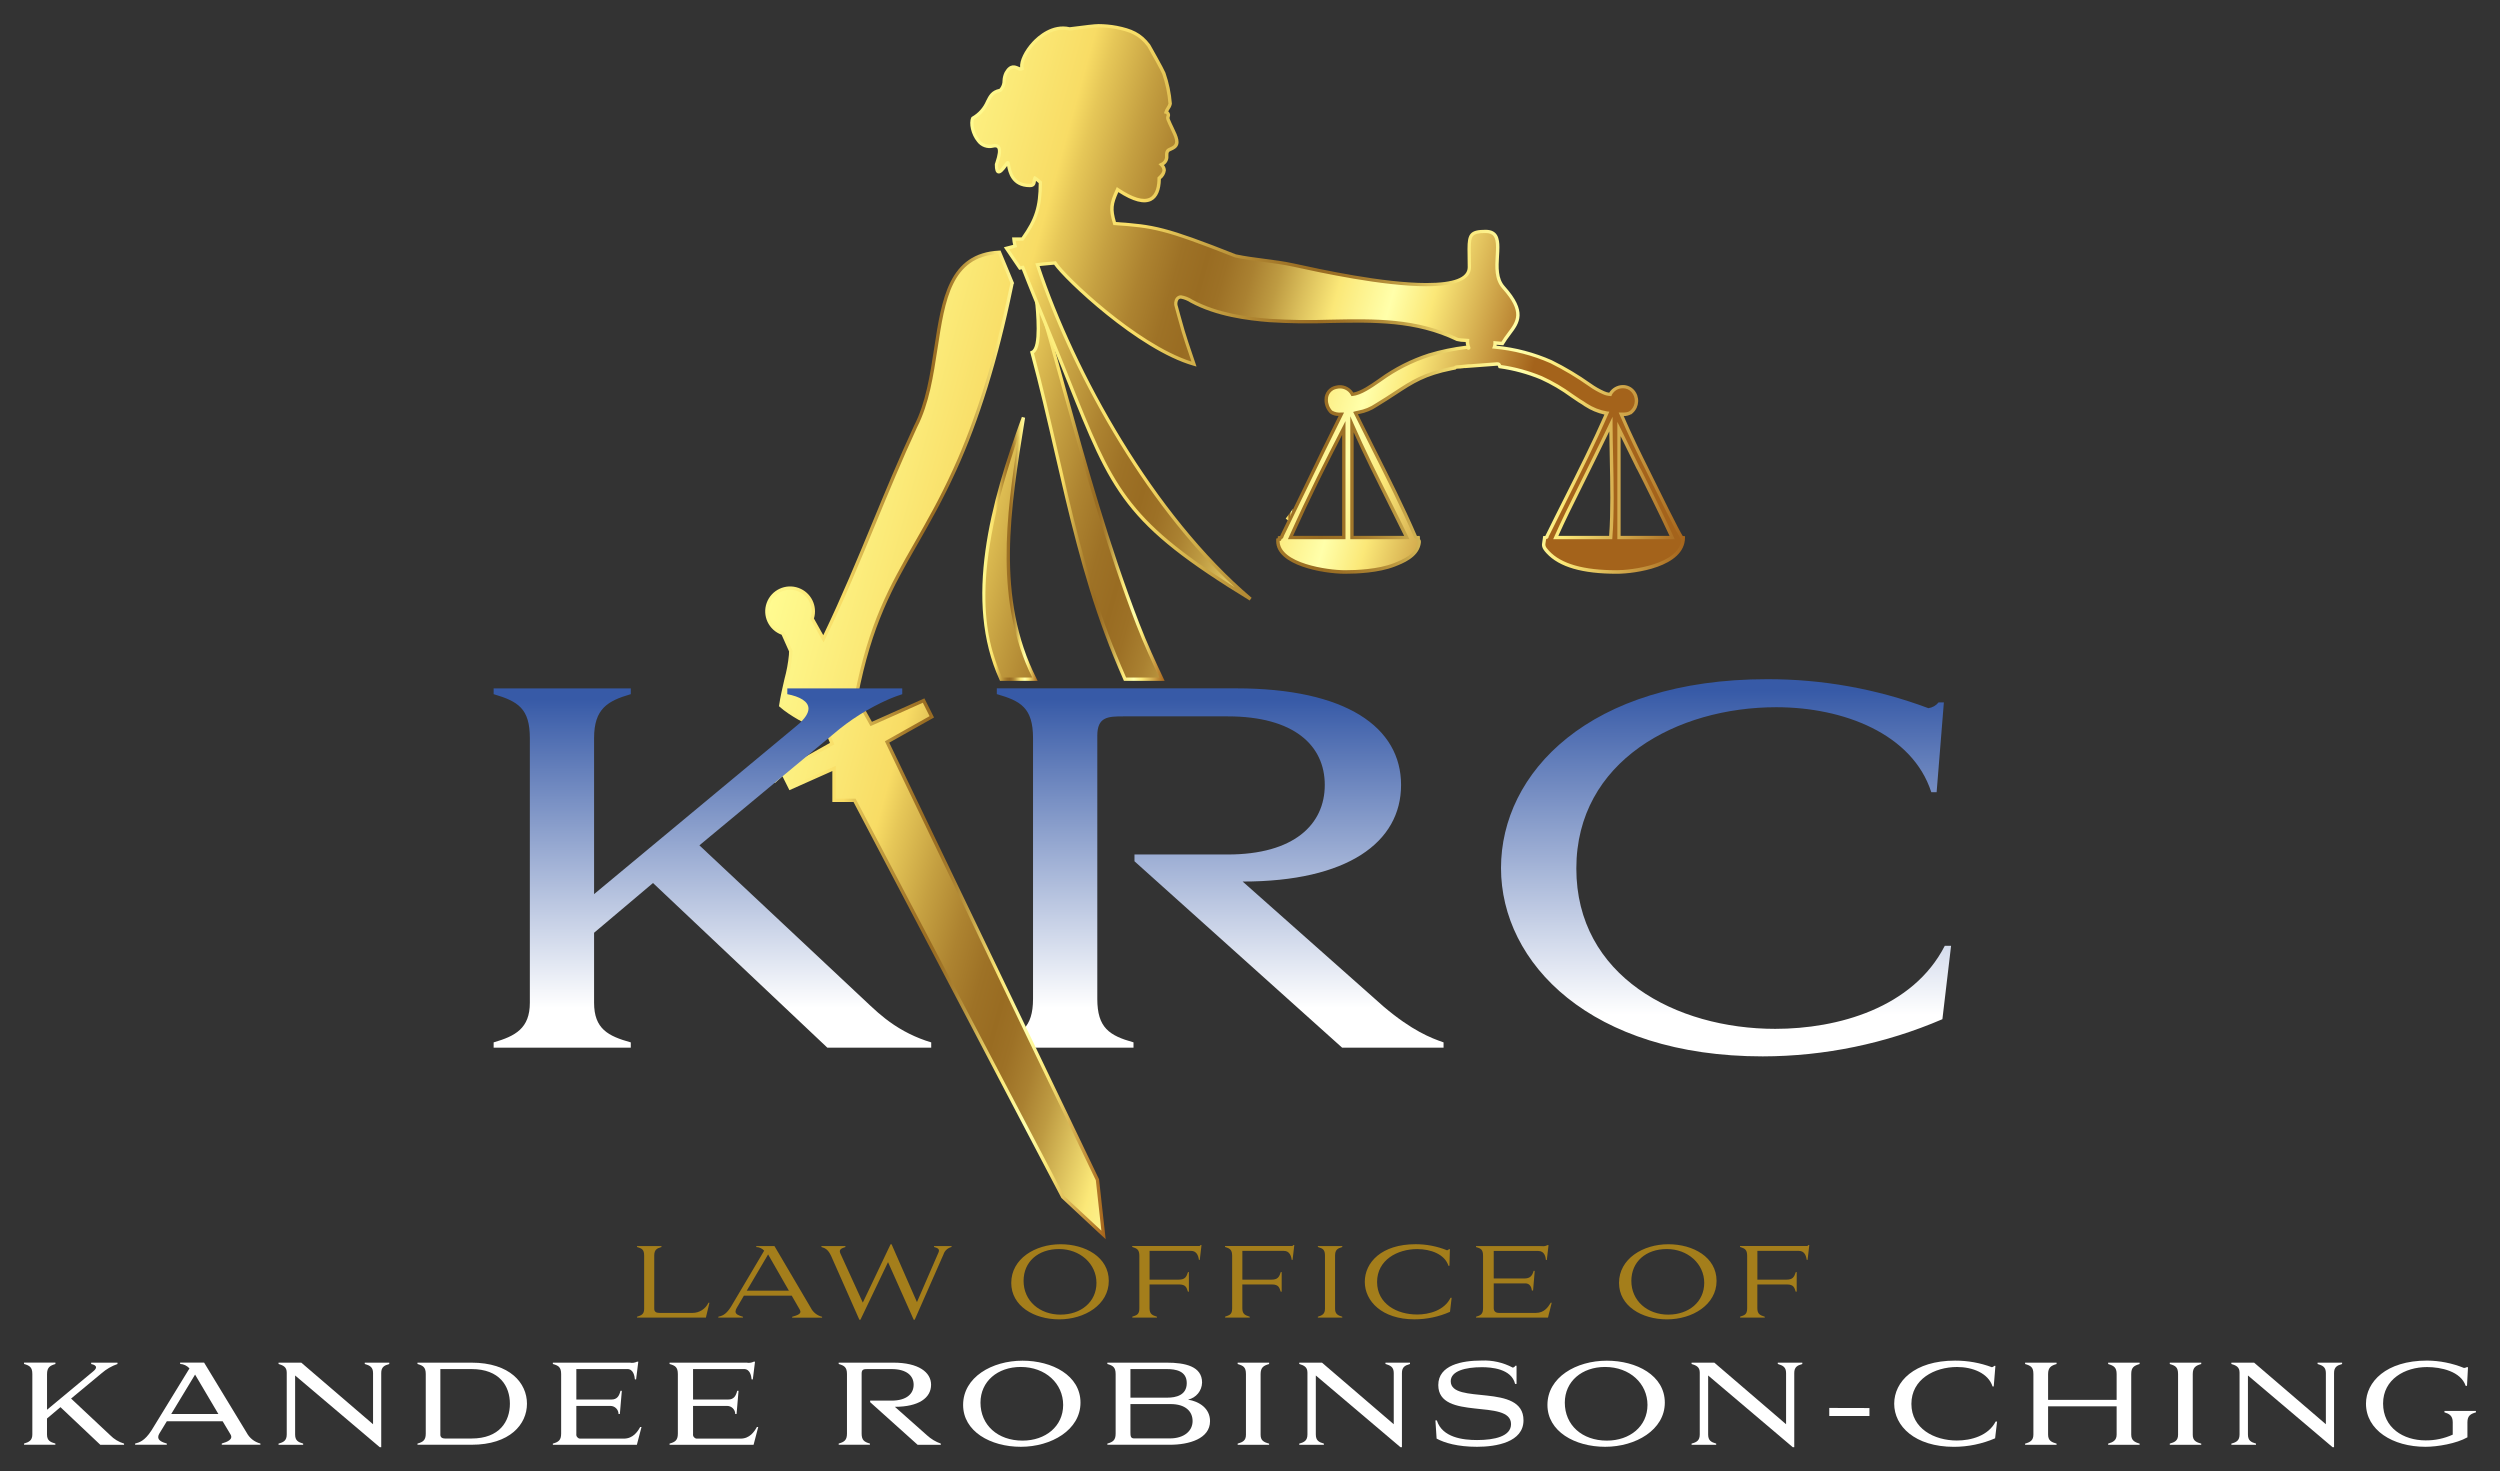 <svg xmlns="http://www.w3.org/2000/svg" xmlns:xlink="http://www.w3.org/1999/xlink" id="Layer_1" data-name="Layer 1" viewBox="0 0 748.43 440.46"><rect x="0" y="0" width="748.43" height="440.46" fill="#333333" stroke="none"/><defs><style>      .cls-1 {        fill: url(#linear-gradient-8);      }      .cls-2 {        fill: url(#linear-gradient-7);      }      .cls-3 {        fill: url(#linear-gradient-5);      }      .cls-4 {        fill: url(#linear-gradient-6);      }      .cls-5 {        fill: url(#linear-gradient-9);      }      .cls-6 {        fill: url(#linear-gradient-4);      }      .cls-7 {        fill: url(#linear-gradient-3);      }      .cls-8 {        fill: url(#linear-gradient-2);      }      .cls-9 {        fill: url(#linear-gradient);      }      .cls-10 {        fill: #a47e1b;      }      .cls-11 {        fill: #fff;      }      .cls-12 {        fill: url(#linear-gradient-10);      }      .cls-13 {        fill: url(#linear-gradient-11);      }      .cls-14 {        fill: url(#linear-gradient-12);      }      .cls-15 {        fill: url(#linear-gradient-13);      }    </style><linearGradient id="linear-gradient" x1="365.29" y1="126.35" x2="365.29" y2="233.92" gradientTransform="translate(0 440) scale(1 -1)" gradientUnits="userSpaceOnUse"><stop offset=".11" stop-color="#fff"></stop><stop offset=".97" stop-color="#375aa7"></stop></linearGradient><linearGradient id="linear-gradient-2" x1="239.88" y1="293.26" x2="434.09" y2="239.73" gradientTransform="translate(0 440) scale(1 -1)" gradientUnits="userSpaceOnUse"><stop offset="0" stop-color="#fffb90"></stop><stop offset=".14" stop-color="#fbea78"></stop><stop offset=".24" stop-color="#f8dc65"></stop><stop offset=".27" stop-color="#e6c758"></stop><stop offset=".34" stop-color="#c5a041"></stop><stop offset=".4" stop-color="#ad8330"></stop><stop offset=".45" stop-color="#9e7226"></stop><stop offset=".49" stop-color="#996c22"></stop><stop offset=".52" stop-color="#9d7126"></stop><stop offset=".56" stop-color="#aa8131"></stop><stop offset=".6" stop-color="#be9b42"></stop><stop offset=".64" stop-color="#dabe5b"></stop><stop offset=".69" stop-color="#fbe878"></stop><stop offset=".77" stop-color="#ffa"></stop><stop offset=".83" stop-color="#fbe878"></stop><stop offset="1" stop-color="#a4631b"></stop></linearGradient><linearGradient id="linear-gradient-3" x1="294.07" y1="275.68" x2="310.66" y2="275.68" gradientTransform="translate(0 440) scale(1 -1)" gradientUnits="userSpaceOnUse"><stop offset="0" stop-color="#fffb90"></stop><stop offset=".14" stop-color="#fbea78"></stop><stop offset=".24" stop-color="#f8dc65"></stop><stop offset=".27" stop-color="#e6c758"></stop><stop offset=".34" stop-color="#c5a041"></stop><stop offset=".4" stop-color="#ad8330"></stop><stop offset=".45" stop-color="#9e7226"></stop><stop offset=".49" stop-color="#996c22"></stop><stop offset=".52" stop-color="#9d7126"></stop><stop offset=".56" stop-color="#aa8131"></stop><stop offset=".6" stop-color="#be9b42"></stop><stop offset=".64" stop-color="#dabe5b"></stop><stop offset=".69" stop-color="#fbe878"></stop><stop offset=".77" stop-color="#ffa"></stop><stop offset=".83" stop-color="#fbe878"></stop><stop offset="1" stop-color="#a4631b"></stop></linearGradient><linearGradient id="linear-gradient-4" x1="246.27" y1="316.44" x2="440.48" y2="262.91" gradientTransform="translate(0 440) scale(1 -1)" gradientUnits="userSpaceOnUse"><stop offset="0" stop-color="#fffb90"></stop><stop offset=".14" stop-color="#fbea78"></stop><stop offset=".24" stop-color="#f8dc65"></stop><stop offset=".27" stop-color="#e6c758"></stop><stop offset=".34" stop-color="#c5a041"></stop><stop offset=".4" stop-color="#ad8330"></stop><stop offset=".45" stop-color="#9e7226"></stop><stop offset=".49" stop-color="#996c22"></stop><stop offset=".52" stop-color="#9d7126"></stop><stop offset=".56" stop-color="#aa8131"></stop><stop offset=".6" stop-color="#be9b42"></stop><stop offset=".64" stop-color="#dabe5b"></stop><stop offset=".69" stop-color="#fbe878"></stop><stop offset=".77" stop-color="#ffa"></stop><stop offset=".83" stop-color="#fbe878"></stop><stop offset="1" stop-color="#a4631b"></stop></linearGradient><linearGradient id="linear-gradient-5" x1="308.36" y1="296.96" x2="348.66" y2="296.96" gradientTransform="translate(0 440) scale(1 -1)" gradientUnits="userSpaceOnUse"><stop offset="0" stop-color="#fffb90"></stop><stop offset=".14" stop-color="#fbea78"></stop><stop offset=".24" stop-color="#f8dc65"></stop><stop offset=".27" stop-color="#e6c758"></stop><stop offset=".34" stop-color="#c5a041"></stop><stop offset=".4" stop-color="#ad8330"></stop><stop offset=".45" stop-color="#9e7226"></stop><stop offset=".49" stop-color="#996c22"></stop><stop offset=".52" stop-color="#9d7126"></stop><stop offset=".56" stop-color="#aa8131"></stop><stop offset=".6" stop-color="#be9b42"></stop><stop offset=".64" stop-color="#dabe5b"></stop><stop offset=".69" stop-color="#fbe878"></stop><stop offset=".77" stop-color="#ffa"></stop><stop offset=".83" stop-color="#fbe878"></stop><stop offset="1" stop-color="#a4631b"></stop></linearGradient><linearGradient id="linear-gradient-6" x1="261.54" y1="371.83" x2="455.75" y2="318.3" gradientTransform="translate(0 440) scale(1 -1)" gradientUnits="userSpaceOnUse"><stop offset="0" stop-color="#fffb90"></stop><stop offset=".14" stop-color="#fbea78"></stop><stop offset=".24" stop-color="#f8dc65"></stop><stop offset=".27" stop-color="#e6c758"></stop><stop offset=".34" stop-color="#c5a041"></stop><stop offset=".4" stop-color="#ad8330"></stop><stop offset=".45" stop-color="#9e7226"></stop><stop offset=".49" stop-color="#996c22"></stop><stop offset=".52" stop-color="#9d7126"></stop><stop offset=".56" stop-color="#aa8131"></stop><stop offset=".6" stop-color="#be9b42"></stop><stop offset=".64" stop-color="#dabe5b"></stop><stop offset=".69" stop-color="#fbe878"></stop><stop offset=".77" stop-color="#ffa"></stop><stop offset=".83" stop-color="#fbe878"></stop><stop offset="1" stop-color="#a4631b"></stop></linearGradient><linearGradient id="linear-gradient-7" x1="290.45" y1="346.5" x2="504.45" y2="346.5" gradientTransform="translate(0 440) scale(1 -1)" gradientUnits="userSpaceOnUse"><stop offset="0" stop-color="#fffb90"></stop><stop offset=".14" stop-color="#fbea78"></stop><stop offset=".24" stop-color="#f8dc65"></stop><stop offset=".27" stop-color="#e6c758"></stop><stop offset=".34" stop-color="#c5a041"></stop><stop offset=".4" stop-color="#ad8330"></stop><stop offset=".45" stop-color="#9e7226"></stop><stop offset=".49" stop-color="#996c22"></stop><stop offset=".52" stop-color="#9d7126"></stop><stop offset=".56" stop-color="#aa8131"></stop><stop offset=".6" stop-color="#be9b42"></stop><stop offset=".64" stop-color="#dabe5b"></stop><stop offset=".69" stop-color="#fbe878"></stop><stop offset=".77" stop-color="#ffa"></stop><stop offset=".83" stop-color="#fbe878"></stop><stop offset="1" stop-color="#a4631b"></stop></linearGradient><linearGradient id="linear-gradient-8" x1="225.73" y1="241.93" x2="419.94" y2="188.4" gradientTransform="translate(0 440) scale(1 -1)" gradientUnits="userSpaceOnUse"><stop offset="0" stop-color="#fffb90"></stop><stop offset=".14" stop-color="#fbea78"></stop><stop offset=".24" stop-color="#f8dc65"></stop><stop offset=".27" stop-color="#e6c758"></stop><stop offset=".34" stop-color="#c5a041"></stop><stop offset=".4" stop-color="#ad8330"></stop><stop offset=".45" stop-color="#9e7226"></stop><stop offset=".49" stop-color="#996c22"></stop><stop offset=".52" stop-color="#9d7126"></stop><stop offset=".56" stop-color="#aa8131"></stop><stop offset=".6" stop-color="#be9b42"></stop><stop offset=".64" stop-color="#dabe5b"></stop><stop offset=".69" stop-color="#fbe878"></stop><stop offset=".77" stop-color="#ffa"></stop><stop offset=".83" stop-color="#fbe878"></stop><stop offset="1" stop-color="#a4631b"></stop></linearGradient><linearGradient id="linear-gradient-9" x1="227.68" y1="217" x2="331.01" y2="217" gradientTransform="translate(0 440) scale(1 -1)" gradientUnits="userSpaceOnUse"><stop offset="0" stop-color="#fffb90"></stop><stop offset=".14" stop-color="#fbea78"></stop><stop offset=".24" stop-color="#f8dc65"></stop><stop offset=".27" stop-color="#e6c758"></stop><stop offset=".34" stop-color="#c5a041"></stop><stop offset=".4" stop-color="#ad8330"></stop><stop offset=".45" stop-color="#9e7226"></stop><stop offset=".49" stop-color="#996c22"></stop><stop offset=".52" stop-color="#9d7126"></stop><stop offset=".56" stop-color="#aa8131"></stop><stop offset=".6" stop-color="#be9b42"></stop><stop offset=".64" stop-color="#dabe5b"></stop><stop offset=".69" stop-color="#fbe878"></stop><stop offset=".77" stop-color="#ffa"></stop><stop offset=".83" stop-color="#fbe878"></stop><stop offset="1" stop-color="#a4631b"></stop></linearGradient><linearGradient id="linear-gradient-10" x1="247.89" y1="322.34" x2="358.9" y2="291.74" gradientTransform="translate(0 440) scale(1 -1)" gradientUnits="userSpaceOnUse"><stop offset="0" stop-color="#fffb90"></stop><stop offset=".14" stop-color="#fbea78"></stop><stop offset=".24" stop-color="#f8dc65"></stop><stop offset=".27" stop-color="#e6c758"></stop><stop offset=".34" stop-color="#c5a041"></stop><stop offset=".4" stop-color="#ad8330"></stop><stop offset=".45" stop-color="#9e7226"></stop><stop offset=".49" stop-color="#996c22"></stop><stop offset=".52" stop-color="#9d7126"></stop><stop offset=".56" stop-color="#aa8131"></stop><stop offset=".6" stop-color="#be9b42"></stop><stop offset=".64" stop-color="#dabe5b"></stop><stop offset=".69" stop-color="#fbe878"></stop><stop offset=".77" stop-color="#ffa"></stop><stop offset=".83" stop-color="#fbe878"></stop><stop offset="1" stop-color="#a4631b"></stop></linearGradient><linearGradient id="linear-gradient-11" x1="384.87" y1="286" x2="387.21" y2="286" gradientTransform="translate(0 440) scale(1 -1)" gradientUnits="userSpaceOnUse"><stop offset="0" stop-color="#fffb90"></stop><stop offset=".14" stop-color="#fbea78"></stop><stop offset=".24" stop-color="#f8dc65"></stop><stop offset=".27" stop-color="#e6c758"></stop><stop offset=".34" stop-color="#c5a041"></stop><stop offset=".4" stop-color="#ad8330"></stop><stop offset=".45" stop-color="#9e7226"></stop><stop offset=".49" stop-color="#996c22"></stop><stop offset=".52" stop-color="#9d7126"></stop><stop offset=".56" stop-color="#aa8131"></stop><stop offset=".6" stop-color="#be9b42"></stop><stop offset=".64" stop-color="#dabe5b"></stop><stop offset=".69" stop-color="#fbe878"></stop><stop offset=".77" stop-color="#ffa"></stop><stop offset=".83" stop-color="#fbe878"></stop><stop offset="1" stop-color="#a4631b"></stop></linearGradient><linearGradient id="linear-gradient-12" x1="213.27" y1="126.35" x2="213.27" y2="233.92" xlink:href="#linear-gradient"></linearGradient><linearGradient id="linear-gradient-13" x1="516.73" y1="123.75" x2="516.73" y2="236.67" xlink:href="#linear-gradient"></linearGradient></defs><g id="type"><path id="type_CompoundPathItem_" data-name="type CompoundPathItem " class="cls-10" d="M211.33,394.45h-20.62v-.26c1.3-.4,2.13-.75,2.13-2.33v-15.95c0-1.87-.69-2.16-2.13-2.59v-.29h7.31v.29c-1.35.4-2.16.78-2.16,2.59v15.84c0,1.04.63,1.3,1.67,1.3h9.79c2.05,0,3.91-1.2,4.78-3.05h.29l-1.07,4.46Z"></path><path id="type_CompoundPathItem_2" data-name="type CompoundPathItem 2" class="cls-10" d="M237.04,387.89h-14.34l-2.16,3.69c-.2.31-.32.67-.35,1.04,0,.89,1.01,1.21,2.22,1.58v.26h-7.37v-.26c.92-.26,2.13-.38,3.74-2.91l9.99-16.87c-.6-.67-1.46-1.07-2.36-1.09v-.29h5.44l10.86,18.46c.68,1.36,1.92,2.35,3.4,2.71v.26h-8.96v-.26c1.67-.49,2.91-.89,2.33-2.05l-2.45-4.26ZM223.56,386.39h12.61l-6.22-10.85-6.39,10.85Z"></path><path id="type_CompoundPathItem_3" data-name="type CompoundPathItem 3" class="cls-10" d="M273.86,395.09h-.32l-7.69-17.25-8.26,17.25h-.32l-8.41-19c-.98-2.22-2.07-2.5-2.94-2.76v-.29h7.17v.29c-.98.35-2.1.61-1.5,1.93l6.71,14.71,8.32-17.48h.29l7.6,17.33,6.45-14.86c.49-1.09-.38-1.38-1.33-1.64v-.29h5.24v.29c-1.14.26-2.07,1.1-2.42,2.22l-8.61,19.55Z"></path><path id="type_CompoundPathItem_4" data-name="type CompoundPathItem 4" class="cls-10" d="M317.51,372.49c7.37,0,14.43,3.83,14.43,10.97s-7.23,11.52-14.83,11.52-14.37-4.03-14.37-10.91c0-7.23,7.17-11.58,14.77-11.58ZM317.51,393.56c6.1,0,10.74-3.8,10.74-9.5s-4.89-10.13-11.2-10.13-10.62,3.83-10.62,9.53c0,5.99,4.81,10.11,11.09,10.11h0Z"></path><path id="type_CompoundPathItem_5" data-name="type CompoundPathItem 5" class="cls-10" d="M344.14,384.55v7.08c0,1.76.78,2.1,2.22,2.56v.26h-7.37v-.29c1.18-.4,2.1-.55,2.1-2.42v-15.78c0-1.84-.69-2.22-2.13-2.65v-.29h20.16c.17-.09.2-.23.32-.29h.26l-.52,4.43h-.26c-.17-1.32-.75-2.68-2.33-2.68h-12.44v8.61h8.72c1.84,0,2.3-.75,2.79-2.27h.26v5.87h-.29c-.4-1.21-.6-2.16-2.65-2.16h-8.84Z"></path><path id="type_CompoundPathItem_6" data-name="type CompoundPathItem 6" class="cls-10" d="M371.92,384.55v7.08c0,1.76.78,2.1,2.22,2.56v.26h-7.37v-.29c1.18-.4,2.1-.55,2.1-2.42v-15.78c0-1.84-.69-2.22-2.13-2.65v-.29h20.16c.17-.09.2-.23.32-.29h.26l-.52,4.43h-.26c-.17-1.32-.75-2.68-2.33-2.68h-12.44v8.61h8.72c1.84,0,2.3-.75,2.79-2.27h.26v5.87h-.29c-.4-1.21-.6-2.16-2.65-2.16h-8.84Z"></path><path id="type_CompoundPathItem_7" data-name="type CompoundPathItem 7" class="cls-10" d="M401.84,373.03v.29c-1.35.4-2.16.78-2.16,2.59v15.89c0,1.53.78,1.99,2.16,2.39v.26h-7.31v-.26c1.3-.4,2.13-.83,2.13-2.39v-15.89c0-1.87-.69-2.16-2.13-2.59v-.29h7.31Z"></path><path id="type_CompoundPathItem_8" data-name="type CompoundPathItem 8" class="cls-10" d="M424.18,393.53c3.74,0,8.21-1.24,10.08-5.01h.32l-.49,4.2c-3.35,1.49-6.98,2.25-10.65,2.25-9.7,0-14.86-5.44-14.86-11.23s4.98-11.26,15.23-11.26c3.21,0,6.39.61,9.36,1.81.24,0,.46-.13.6-.32h.29l-.14,4.98h-.29c-1.12-3.48-5.3-5.01-9.36-5.01-5.93,0-12.01,3.25-12.01,9.85,0,6.54,5.93,9.73,11.92,9.73Z"></path><path id="type_CompoundPathItem_9" data-name="type CompoundPathItem 9" class="cls-10" d="M447.18,374.5v8.24h9.21c1.76,0,2.36-.92,2.74-2.27h.32l-.49,5.87h-.35c-.14-1.07-.66-2.13-1.93-2.13h-9.5v7.37c0,1.01.58,1.47,1.61,1.47h10.97c2.59,0,3.71-1.79,4.49-3.05h.29l-1.12,4.46h-21.54v-.26c1.41-.43,2.1-.78,2.1-2.56v-15.72c0-1.87-.69-2.19-2.1-2.59v-.29h19.09c.32,0,.63.03.95.03.46.03.92-.08,1.32-.32h.35l-.52,4.46h-.26c-.09-.86-.37-2.71-2.3-2.71h-13.33Z"></path><path id="type_CompoundPathItem_10" data-name="type CompoundPathItem 10" class="cls-10" d="M499.46,372.49c7.37,0,14.43,3.83,14.43,10.97s-7.23,11.52-14.83,11.52-14.37-4.03-14.37-10.91c0-7.23,7.17-11.58,14.77-11.58ZM499.46,393.56c6.1,0,10.74-3.8,10.74-9.5s-4.89-10.13-11.2-10.13-10.62,3.83-10.62,9.53c0,5.99,4.81,10.11,11.09,10.11h0Z"></path><path id="type_CompoundPathItem_11" data-name="type CompoundPathItem 11" class="cls-10" d="M526.1,384.55v7.08c0,1.76.78,2.1,2.22,2.56v.26h-7.37v-.29c1.18-.4,2.1-.55,2.1-2.42v-15.78c0-1.84-.69-2.22-2.13-2.65v-.29h20.16c.17-.09.2-.23.32-.29h.26l-.52,4.43h-.26c-.17-1.32-.75-2.68-2.33-2.68h-12.44v8.61h8.72c1.84,0,2.3-.75,2.79-2.27h.26v5.87h-.29c-.4-1.21-.6-2.16-2.65-2.16h-8.84Z"></path><path id="type_CompoundPathItem_12" data-name="type CompoundPathItem 12" class="cls-11" d="M16.59,407.95v.4c-1.59.46-2.51.99-2.51,3.01v10.68l13.88-11.54c.56-.46.79-.86.79-1.16,0-.5-.6-.83-1.45-.99v-.4h7.87v.4c-1.74.6-3.34,1.53-4.73,2.74l-9.16,7.6,11.7,10.97c1.15,1.18,2.59,2.04,4.16,2.51v.36h-7.11l-11.93-11.27-4.03,3.4v4.79c0,1.78.96,2.28,2.51,2.71v.36H7.2v-.36c1.49-.43,2.48-.96,2.48-2.71v-18.11c0-2.02-.79-2.51-2.48-3.01v-.4h9.39Z"></path><path id="type_CompoundPathItem_13" data-name="type CompoundPathItem 13" class="cls-11" d="M66.66,425.49h-16.72l-2.25,3.7c-.2.31-.31.66-.33,1.02,0,1.09,1.32,1.59,2.58,1.95v.36h-9.49v-.36c1.12-.3,2.81-.66,4.92-3.97l11.34-18.51-.07-.1c-.71-.75-1.68-1.2-2.71-1.26v-.4h7.17l12.76,21.02c.85,1.6,2.34,2.76,4.1,3.21v.36h-11.57v-.36c1.75-.5,3.5-1.26,2.61-2.74l-2.35-3.93ZM51.26,423.31h14.11l-6.97-11.8-7.14,11.8Z"></path><path id="type_CompoundPathItem_14" data-name="type CompoundPathItem 14" class="cls-11" d="M114.13,433.26h-.43l-25.35-21.48v17.65c0,1.82.89,2.31,2.41,2.74v.36h-7.37v-.36c1.52-.4,2.45-.93,2.45-2.74v-18.51c0-1.65-.99-2.15-2.45-2.58v-.4h6.81l21.48,18.44v-15.33c0-1.79-.99-2.28-2.48-2.71v-.4h7.34v.4c-1.52.43-2.41.93-2.41,2.71v22.21Z"></path><path id="type_CompoundPathItem_15" data-name="type CompoundPathItem 15" class="cls-11" d="M124.98,432.53v-.36c1.62-.46,2.48-.99,2.48-2.97v-17.85c0-2.08-.86-2.54-2.48-3.01v-.4h16.16c11.57,0,16.62,6.15,16.62,12.29s-5.06,12.29-16.62,12.29h-16.16ZM131.82,429.49c0,.86.66,1.16,1.36,1.16h7.97c8.43,0,11.5-5.16,11.5-10.41s-3.07-10.38-11.5-10.38h-9.32v19.63Z"></path><path id="type_CompoundPathItem_16" data-name="type CompoundPathItem 16" class="cls-11" d="M172.54,409.86v9.12h10.51c1.69,0,2.31-1.06,2.71-2.61h.4l-.59,6.94h-.4c0-1.34-1.11-2.43-2.45-2.42-.04,0-.09,0-.13,0h-10.05v8.43c-.09.66.38,1.27,1.04,1.36.11.01.21.01.32,0h12.86c2.74,0,4.1-2.05,4.89-3.47h.4l-1.39,5.32h-25.15v-.36c1.65-.46,2.48-.99,2.48-2.97v-17.85c0-2.08-.83-2.54-2.48-3.01v-.4h23.07c.73.14,1.48.04,2.15-.3h.36l-.66,5.32h-.36c-.1-.99-.43-3.11-2.28-3.11h-15.24Z"></path><path id="type_CompoundPathItem_17" data-name="type CompoundPathItem 17" class="cls-11" d="M207.48,409.86v9.12h10.51c1.69,0,2.31-1.06,2.71-2.61h.4l-.59,6.94h-.4c0-1.34-1.11-2.43-2.45-2.42-.04,0-.09,0-.13,0h-10.05v8.43c-.09.66.38,1.27,1.04,1.36.11.01.21.01.32,0h12.86c2.74,0,4.1-2.05,4.89-3.47h.4l-1.39,5.32h-25.15v-.36c1.65-.46,2.48-.99,2.48-2.97v-17.85c0-2.08-.83-2.54-2.48-3.01v-.4h23.07c.73.14,1.48.04,2.15-.3h.36l-.66,5.32h-.36c-.1-.99-.43-3.11-2.28-3.11h-15.24Z"></path><path id="type_CompoundPathItem_18" data-name="type CompoundPathItem 18" class="cls-11" d="M253.56,411.35c0-2.08-.86-2.54-2.48-3.01v-.4h16.36c7.57,0,11.3,2.88,11.3,6.61,0,3.93-3.67,6.61-10.84,6.61l9.65,8.56c1.19,1.08,2.58,1.92,4.1,2.45v.36h-6.94l-14.21-12.76v-.46h6.38c4.53,0,6.64-2.05,6.64-4.76s-2.12-4.69-6.64-4.69h-7.14c-1.06,0-1.79.03-1.79,1.32v18.01c0,1.98.83,2.51,2.48,2.97v.36h-9.35v-.36c1.62-.46,2.48-.99,2.48-2.97v-17.85Z"></path><path id="type_CompoundPathItem_19" data-name="type CompoundPathItem 19" class="cls-11" d="M306.12,407.35c8.86,0,17.35,4.4,17.35,12.56s-8.72,13.22-17.85,13.22-17.29-4.63-17.29-12.53c0-8.3,8.63-13.25,17.78-13.25ZM306.12,431.28c6.91,0,12.16-4.3,12.16-10.68s-5.25-11.37-12.72-11.37c-6.88,0-12.03,4.3-12.03,10.68,0,6.71,5.15,11.37,12.59,11.37h0Z"></path><path id="type_CompoundPathItem_20" data-name="type CompoundPathItem 20" class="cls-11" d="M331.51,432.53v-.36c1.62-.46,2.48-.99,2.48-2.97v-17.85c0-2.08-.86-2.54-2.48-3.01v-.4h17.75c5.55,0,10.61,1.09,10.61,5.95-.05,2.47-1.79,4.59-4.2,5.12,3.37.56,6.58,2.61,6.58,6.44,0,5.26-6.25,7.07-12.03,7.07h-18.71ZM338.42,409.86v8.56h11.04c2.54,0,5.82-.69,5.82-4.36s-3.34-4.2-6.02-4.2h-10.84ZM338.42,428.87c0,1.03.07,1.75,1.09,1.75h10.71c4.33,0,6.81-2.28,6.81-5.19s-2.15-5.09-6.58-5.09h-12.03v8.53Z"></path><path id="type_CompoundPathItem_21" data-name="type CompoundPathItem 21" class="cls-11" d="M379.94,407.95v.4c-1.62.46-2.55.99-2.55,3.01v18.18c0,1.69.93,2.21,2.55,2.64v.36h-9.42v-.36c1.52-.43,2.48-.93,2.48-2.64v-18.18c0-2.08-.79-2.51-2.48-3.01v-.4h9.42Z"></path><path id="type_CompoundPathItem_22" data-name="type CompoundPathItem 22" class="cls-11" d="M419.7,433.26h-.43l-25.35-21.48v17.65c0,1.82.89,2.31,2.41,2.74v.36h-7.37v-.36c1.52-.4,2.45-.93,2.45-2.74v-18.51c0-1.65-.99-2.15-2.45-2.58v-.4h6.81l21.48,18.44v-15.33c0-1.79-.99-2.28-2.48-2.71v-.4h7.34v.4c-1.52.43-2.41.93-2.41,2.71v22.21Z"></path><path id="type_CompoundPathItem_23" data-name="type CompoundPathItem 23" class="cls-11" d="M429.72,425.23h.43c1.62,5.16,7.87,5.88,12.06,5.88,5.16,0,10.15-1.09,10.15-4.76,0-7.8-21.78-.83-21.78-11.7,0-6.02,7.14-7.34,12.92-7.34,3.26-.15,6.5.58,9.39,2.12.32-.06.6-.27.76-.56h.36v5.45h-.43c-1.09-4.59-7.17-5.02-9.95-5.02-4.99,0-9.32,1.16-9.32,4.2,0,7.21,21.78.36,21.78,11.7,0,6.54-8.13,7.93-13.91,7.93s-9.72-1.16-12.1-2.45l-.36-5.45Z"></path><path id="type_CompoundPathItem_24" data-name="type CompoundPathItem 24" class="cls-11" d="M481.05,407.35c8.86,0,17.35,4.4,17.35,12.56s-8.72,13.22-17.85,13.22-17.29-4.63-17.29-12.53c0-8.3,8.63-13.25,17.78-13.25ZM481.05,431.28c6.91,0,12.16-4.3,12.16-10.68s-5.25-11.37-12.72-11.37c-6.88,0-12.03,4.3-12.03,10.68,0,6.71,5.16,11.37,12.59,11.37h0Z"></path><path id="type_CompoundPathItem_25" data-name="type CompoundPathItem 25" class="cls-11" d="M537.15,433.26h-.43l-25.35-21.48v17.65c0,1.82.89,2.31,2.41,2.74v.36h-7.37v-.36c1.52-.4,2.45-.93,2.45-2.74v-18.51c0-1.65-.99-2.15-2.45-2.58v-.4h6.81l21.48,18.44v-15.33c0-1.79-.99-2.28-2.48-2.71v-.4h7.34v.4c-1.52.43-2.41.93-2.41,2.71v22.21Z"></path><path id="type_CompoundPathItem_26" data-name="type CompoundPathItem 26" class="cls-11" d="M559.66,421.53v2.38h-12.03v-2.41l12.03.03Z"></path><path id="type_CompoundPathItem_27" data-name="type CompoundPathItem 27" class="cls-11" d="M585.84,431.25c4.26,0,9.42-1.42,11.6-5.68h.43l-.59,5.02c-3.88,1.67-8.07,2.54-12.3,2.55-11.77,0-17.91-6.25-17.91-12.89s6.01-12.92,18.21-12.92c3.77-.01,7.51.66,11.04,1.98.27-.04.52-.18.69-.4h.36l-.5,6.15h-.36c-1.29-4-6.01-5.82-10.61-5.82-6.78,0-13.68,3.67-13.68,11.04s6.81,10.97,13.62,10.97Z"></path><path id="type_CompoundPathItem_28" data-name="type CompoundPathItem 28" class="cls-11" d="M640.54,407.95v.4c-1.65.5-2.51.96-2.51,3.01v18.11c0,1.72.99,2.28,2.51,2.71v.36h-9.42v-.36c1.49-.43,2.54-.99,2.54-2.71v-8.46h-20.52v8.46c0,1.78.99,2.28,2.54,2.71v.36h-9.42v-.36c1.52-.43,2.48-.96,2.48-2.71v-18.11c0-2.08-.79-2.51-2.48-3.01v-.4h9.42v.4c-1.59.46-2.54.99-2.54,3.01v7.73h20.52v-7.73c0-2.05-.89-2.51-2.54-3.01v-.4h9.42Z"></path><path id="type_CompoundPathItem_29" data-name="type CompoundPathItem 29" class="cls-11" d="M658.99,407.95v.4c-1.62.46-2.54.99-2.54,3.01v18.18c0,1.69.93,2.21,2.54,2.64v.36h-9.42v-.36c1.52-.43,2.48-.93,2.48-2.64v-18.18c0-2.08-.79-2.51-2.48-3.01v-.4h9.42Z"></path><path id="type_CompoundPathItem_30" data-name="type CompoundPathItem 30" class="cls-11" d="M698.75,433.26h-.43l-25.35-21.48v17.65c0,1.82.89,2.31,2.41,2.74v.36h-7.37v-.36c1.52-.4,2.45-.93,2.45-2.74v-18.51c0-1.65-.99-2.15-2.45-2.58v-.4h6.81l21.48,18.44v-15.33c0-1.79-.99-2.28-2.48-2.71v-.4h7.34v.4c-1.52.43-2.41.93-2.41,2.71v22.21Z"></path><path id="type_CompoundPathItem_31" data-name="type CompoundPathItem 31" class="cls-11" d="M737.66,409.53c.28-.02.55-.1.79-.23h.4l-.3,5.58h-.4c-1.46-4.33-7.37-5.62-11.57-5.62-6.61,0-13.15,3.64-13.15,10.91s6.05,11.04,12.72,11.04c2.8.03,5.58-.56,8.13-1.72v-3.73c0-1.98-1.12-2.54-2.48-2.94v-.43h9.42v.43c-1.55.46-2.54.96-2.54,2.97v4.5c-3.3,1.88-8.99,2.84-12.56,2.84-9.85,0-17.81-5.02-17.81-12.92,0-6.51,6.01-12.89,18.28-12.89,3.8.03,7.55.78,11.07,2.21Z"></path></g><g id="logoMark"><path id="logoMark_PathItem_" data-name="logoMark PathItem " class="cls-9" d="M372.02,263.91c31.37,0,47.42-11.71,47.42-28.92s-16.34-28.92-49.45-28.92h-71.57v1.73c7.08,2.03,10.84,4.05,10.84,13.16v78.08c0,8.67-3.76,10.99-10.84,13.01v1.59h40.92v-1.59c-7.23-2.02-10.84-4.34-10.84-13.01v-78.8c0-5.64,3.18-5.78,7.81-5.78h31.23c19.81,0,29.06,8.67,29.06,20.53s-9.25,20.82-29.06,20.82h-27.91v2.03l62.17,55.81h30.36v-1.59c-3.76-1.3-9.4-3.47-17.93-10.7l-42.22-37.45Z"></path><path id="logoMark_PathItem_2" data-name="logoMark PathItem 2" class="cls-8" d="M299.7,203.33h10.14c-12.39-24.3-7.71-52.19-3.46-78.35-8.95,24.47-17.71,54.23-6.69,78.35Z"></path><path id="logoMark_CompoundPathItem_" data-name="logoMark CompoundPathItem " class="cls-7" d="M310.66,203.83h-11.28l-.13-.29c-10.84-23.7-2.71-53.1,6.67-78.73l.96.25-.11.69c-4.27,26.26-8.69,53.41,3.52,77.36l.37.73ZM300.02,202.83h9.01c-11.19-22.61-7.98-47.85-4.02-72.51-14.33,41.36-10.68,59.91-4.99,72.51Z"></path><path id="logoMark_PathItem_3" data-name="logoMark PathItem 3" class="cls-6" d="M308.96,105.51c7.59,28.06,12.11,56.99,22.32,84.33,1.68,4.5,3.53,9,5.51,13.49h11.08c-2.53-5.33-5.03-10.78-7.25-16.51-12.91-33.35-20.56-66.52-30.57-100.5.15,3.48,2.29,17.78-1.09,19.19Z"></path><path id="logoMark_CompoundPathItem_2" data-name="logoMark CompoundPathItem 2" class="cls-3" d="M348.66,203.83h-12.19l-.13-.3c-2.1-4.76-3.91-9.18-5.52-13.51-6.64-17.78-10.94-36.52-15.11-54.65-2.25-9.78-4.57-19.9-7.23-29.73l-.11-.42.4-.17c2.42-1.01,1.44-11.39,1.03-15.82-.12-1.25-.21-2.24-.24-2.89l-.18-4.08,1.15,3.92c2.91,9.88,5.66,19.84,8.32,29.47,6.43,23.29,13.09,47.37,22.24,71,2.31,5.97,4.95,11.68,7.23,16.47l.34.71ZM337.12,202.83h9.96c-2.21-4.66-4.71-10.12-6.92-15.83-9.17-23.68-15.83-47.78-22.27-71.09-2.23-8.06-4.52-16.34-6.91-24.62.57,6.7.75,12.91-1.44,14.47,2.62,9.74,4.92,19.73,7.14,29.39,4.16,18.09,8.45,36.8,15.07,54.52,1.58,4.22,3.34,8.53,5.37,13.16Z"></path><path id="logoMark_CompoundPathItem_3" data-name="logoMark CompoundPathItem 3" class="cls-4" d="M503.53,160.93c-.47-.04-9.57-18.68-10.5-20.54-2.76-5.5-5.42-11-7.69-16.34,1.33.01,2.26-.01,3.17-.82h0c1.74-1.63,1.88-4.35.31-6.14h0c-.76-.87-1.86-1.35-3.01-1.33-1.39,0-3.28.93-3.75,2.33-.7-.05-1.38-.23-2.02-.52h0c-1.41-.63-2.76-1.4-4.02-2.29h0s-.02-.02-.02-.02h0c-3.7-2.62-7.6-4.95-11.66-6.96-5.38-2.37-11.1-3.85-16.96-4.39.14-.4.2-.83.18-1.25l2.2.19c.6-1,1.26-1.95,1.97-2.87h0c2.72-3.58,4.98-6.56-1.63-13.92-2.87-3.2-1.75-8.13-1.75-12.06,0-2.75-.6-4.71-3.66-4.71-4.32,0-4.89.99-4.89,5.26,0,1.81.07,3.63.07,5.45,0,3.9-5.42,5.23-12.85,5.23-13.02,0-32.05-4.16-39.91-5.88-5.72-1.24-11.58-1.51-17.31-2.74-21.13-8.34-24.38-8.86-36.12-9.67-1.35-4.43-1.04-5.94.87-10.16,10.85,7.25,12.45.91,12.46-3.4,1.39-1.26,2.2-2.57.64-4.08,1.06-.42,1.73-1.49,1.62-2.63-.06-2.17.89-1.62,2.24-2.61,2.04-1.5-.29-4.48-1.84-8.31-.11-.34-.09-.7.06-1.02.14-.47-.12-.97-.6-1.12-.01,0-.03,0-.04-.01.18-.79,1.21-1.92,1.21-2.56-.25-3.1-.89-6.16-1.91-9.1-.45-1.16-4.49-8.28-4.49-8.28-2.66-3.53-5.5-4.6-9.74-5.44-1.76-.32-3.54-.49-5.33-.51-1.49-.02-8.52.97-8.64.94-8-1.88-15.31,8.46-14.22,11.94-1.02.72-2.76-2.3-4.78,1.24-.96,1.7-.17,3.94-1.77,5.22-4.59.87-2.66,5.12-8.21,8.35-1.15,2.41,1.38,9.53,6,8.31,3.74-.94,1.08,5.25,1.08,5.54,0,5.21,2.96-.55,3.39-.55.55,0-.12,6.83,6.62,6.83,1.66,0,1.07-1.4,1.54-2.23.56.4,1.09.83,1.59,1.29,0,7.21-1.19,11.15-5.36,16.97h-2.57c.05.7.18,1.39.39,2.06-.84.3-1.73.47-2.59.7l4.01,5.91.86-.17c1.99,5.19,4.87,12.17,7.75,19.16,18.88,45.8,18.08,54.23,60.46,80.14-28.08-23.78-52.41-65.37-63.81-100.1,1.78-.28,3.48-.33,5.26-.53,2.1,3.48,24.5,25.4,41.61,30.29-3.78-11.35-2.27-6.05-5.28-17.12-.59-2.19.56-2.98,1.36-2.98,1.12.2,2.19.62,3.15,1.24,6.98,3.78,15.5,5.18,23.35,5.81,19.25,1.55,38.23-3.02,56.26,5.68,1,.16,2.01.26,3.02.3-.04.76.09,1.51.37,2.22.02.18-.05-.24-.12-.23-3.96.44-7.87,1.24-11.69,2.38-5.24,1.69-10.17,4.19-14.63,7.41-2.06,1.41-5.71,4.11-8.38,4.36-1.67-3.56-7.84-2.77-7.84,1.53-.04,1.41.49,2.77,1.47,3.78.92.55,1.99.78,3.05.66-6.02,11.99-11.72,24.11-17.63,36.13-.38.8-.02.69-.89.79l-.04.54-.43.11v.38c0,7.23,14.8,9.26,20.08,9.26,4.56,0,10.48-.46,14.75-2.12,2.91-1.14,6.63-2.77,7.39-6.14.25-1.1.07-1.21-.21-1.38l.03-.68c-.63-.02-.73,0-.92-.42-5.27-12.21-11.99-24.84-17.89-36.85.33-.11.71-.13.99-.23,1.89-.34,3.68-1.07,5.26-2.16,2.19-1.32,4.01-2.51,5.66-3.59,5.19-3.4,8.73-5.72,16.94-7.36h0s.95-.18.95-.18c.09-.09.19-.17.3-.22h0c.07-.03.15-.05.22-.05,1.04,0,2.14-.2,3.18-.28v.05s8.9-.67,8.9-.67c.55-.04.69.35.83.78,4.26.6,8.42,1.74,12.4,3.37,4.13,1.72,7.7,4.43,11.4,6.89.51.29,1.42.86,1.88,1.2,1.91,1.27,4.07,2.12,6.33,2.49-5.31,12.16-11.86,24.5-17.74,36.46-.43.64.15.7-.89.79-.17,2.06-.9,2.35.94,4.33,4.82,5.21,14.03,5.97,20.71,5.97,3.93,0,19.82-1.54,19.89-10.3l-.41-.04ZM383.07,161.58l-.02.03.02-.03h0ZM402.3,160.93h-15.97c5.98-13.32,10.32-21.82,15.97-32.81v32.81ZM421.16,160.93h-16.42v-33.9c4.95,11.34,10.99,22.74,16.42,33.9h0ZM482.19,160.93h-16.44c2.96-6.69,6.41-13.33,9.66-19.94,2.21-4.5,4.5-9.05,6.63-13.56h0l.22-.47c.04,10.98.75,23.34-.07,33.96h0ZM484.69,160.93v-32.49c1.89,3.85,3.8,7.68,5.67,11.54.12,0,7.96,15.93,10.24,20.96h-15.91Z"></path><path id="logoMark_CompoundPathItem_4" data-name="logoMark CompoundPathItem 4" class="cls-2" d="M374.15,179.79c-37.64-23.01-41.28-32.11-54.82-65.94-1.72-4.29-3.67-9.16-5.84-14.44l-.1-.25c-2.72-6.61-5.54-13.43-7.5-18.52l-.78.15-4.59-6.76.68-.18c.3-.08.6-.15.9-.23.42-.1.83-.2,1.22-.32-.14-.55-.24-1.12-.28-1.69l-.05-.54h2.85c3.93-5.52,5.1-9.24,5.12-16.24-.22-.19-.54-.47-.81-.69,0,.05-.01.09-.02.14-.09.66-.23,1.76-1.8,1.76-5.63,0-6.51-4.59-6.83-6.35l-.1.14c-.82,1.11-1.75,2.37-2.67,2.07-.64-.21-.91-1-.91-2.64.02-.21.08-.42.17-.62.8-2.37.97-3.83.51-4.33-.19-.21-.57-.25-1.13-.11-1.84.46-3.77-.25-4.88-1.79-1.71-2.06-2.52-5.51-1.7-7.23l.07-.14.13-.08c1.91-1.08,3.4-2.76,4.24-4.78.79-1.58,1.53-3.08,4-3.59.61-.69.93-1.58.9-2.5.04-.87.26-1.73.65-2.51,1.55-2.74,3.18-2.03,4.14-1.61.16.07.32.14.48.19-.19-1.97,1.28-5.05,3.7-7.65,1.6-1.72,5.87-5.56,11.16-4.36.21-.02.9-.11,1.64-.2,2.35-.3,5.9-.76,6.97-.74,1.82.01,3.63.18,5.42.51,4.42.88,7.33,2.03,10.04,5.63.2.35,4.1,7.22,4.56,8.41,1.04,3,1.7,6.12,1.94,9.28-.09.57-.32,1.11-.67,1.57-.15.25-.31.51-.42.74.16.12.3.28.39.47.18.33.22.73.09,1.09-.1.2-.12.44-.06.66.37.93.79,1.79,1.19,2.63,1.26,2.62,2.35,4.89.48,6.27-.37.26-.77.48-1.2.65-.67.29-.87.37-.84,1.54.11,1.1-.41,2.17-1.34,2.76.37.45.57,1.01.58,1.59-.13,1.03-.67,1.96-1.49,2.6-.05,3.29-1.01,5.52-2.78,6.46-2.2,1.17-5.55.31-9.96-2.55-1.6,3.6-1.85,5.07-.71,8.95,11.4.8,14.77,1.34,35.92,9.68,2.74.58,5.64.96,8.45,1.32,2.88.37,5.87.76,8.78,1.39,8.03,1.76,26.82,5.87,39.8,5.87,8.2,0,12.35-1.59,12.35-4.73,0-.91-.02-1.81-.03-2.72-.02-.91-.03-1.82-.03-2.73,0-4.46.71-5.76,5.39-5.76,3.67,0,4.16,2.63,4.16,5.21,0,.86-.05,1.74-.11,2.68-.19,3.29-.39,6.7,1.73,9.05,6.8,7.57,4.41,10.93,1.75,14.42h0l-.1.14c-.7.9-1.35,1.84-1.94,2.82l-.16.27-1.99-.17c0,.09-.02.18-.03.28,5.71.57,11.29,2.04,16.54,4.36,4.08,2.02,8,4.37,11.72,7,1.24.89,2.56,1.64,3.95,2.27.48.22.99.37,1.51.45.88-1.41,2.41-2.27,4.07-2.3,1.29-.02,2.53.53,3.39,1.5,1.76,2,1.6,5.04-.36,6.85l-.49.43-.03-.05c-.68.38-1.45.58-2.23.56,2.4,5.56,5.19,11.24,7.38,15.62.15.3.52,1.06,1.04,2.11,2.07,4.2,8.24,16.71,9.25,18.17l.68.06v.46c-.07,8.81-15.12,10.79-20.39,10.79-10.36,0-17.25-2-21.07-6.13-1.51-1.63-1.47-2.3-1.24-3.56.08-.38.13-.76.17-1.15l.04-.42.42-.04c.12-.01.21-.02.28-.03.05-.19.13-.37.24-.54,1.7-3.48,3.5-7.05,5.31-10.64,4.15-8.25,8.45-16.78,12.12-25.14-2.09-.47-4.08-1.31-5.87-2.47-.49-.37-1.39-.92-1.87-1.2-.77-.51-1.51-1.02-2.25-1.52-2.84-2.09-5.89-3.88-9.1-5.34-3.94-1.63-8.07-2.75-12.29-3.34l-.3-.05-.1-.29c-.15-.45-.18-.44-.32-.43l-9.61.72v-.03c-.12.01-.24.03-.37.04-.71.1-1.42.15-2.14.17l-.04.02s-.09.06-.13.1l-.11.1-.17.05-.95.18c-8.11,1.63-11.55,3.88-16.75,7.29-1.64,1.07-3.48,2.28-5.67,3.6-1.63,1.12-3.48,1.87-5.43,2.22-.11.04-.23.06-.34.08,1.61,3.26,3.27,6.56,4.94,9.88,4.38,8.7,8.92,17.71,12.68,26.43.02.05.04.09.07.13-.01-.02.16-.02.3-.02h.51s.08.53.08.53l-.02.42c.36.33.39.8.18,1.73-.86,3.82-5.3,5.56-7.69,6.49-4.8,1.88-11.41,2.16-14.93,2.16-6.45,0-20.58-2.46-20.58-9.76v-.77l.46-.12.05-.59.59-.07s.08,0,.11-.01v-.02c.06-.16.13-.31.2-.47,2.38-4.84,4.73-9.68,7.06-14.53,3.31-6.86,6.74-13.95,10.22-20.9-.91.03-1.81-.24-2.56-.76-1.1-1.1-1.71-2.61-1.66-4.17-.02-2.03,1.43-3.79,3.43-4.15,2-.5,4.09.34,5.19,2.08,2.24-.37,5.18-2.41,7.15-3.78l.66-.46c4.5-3.25,9.48-5.78,14.76-7.48,3.67-1.1,7.43-1.88,11.24-2.33-.1-.36-.16-.72-.17-1.09h-.07c-.89,0-1.79-.1-2.65-.31-12.22-5.89-24.68-5.64-37.87-5.38-6.07.22-12.15.14-18.22-.25-6.41-.51-15.83-1.68-23.55-5.87-.88-.58-1.87-.98-2.91-1.18-.3,0-.57.15-.75.39-.34.6-.39,1.32-.13,1.96l.77,2.82q1.38,5.07,2.36,7.94c.44,1.29,1.09,3.16,2.14,6.33l.3.9-.91-.26c-16.6-4.74-38.61-25.73-41.73-30.24-.6.06-1.19.11-1.78.16-.84.07-1.7.14-2.56.25,10.51,31.64,34.12,74.45,63.48,99.31l-.58.81ZM306.51,79.49l.15.39c1.97,5.12,4.85,12.12,7.64,18.89l.1.25c2.18,5.28,4.13,10.15,5.85,14.45,12.82,32.03,16.71,41.73,49.42,62.36-27.62-25.54-49.62-66.18-59.55-96.42l-.18-.56.58-.09c1.1-.17,2.18-.26,3.22-.34.68-.05,1.36-.11,2.06-.19l.32-.04.17.27c2.26,3.73,23.78,24.51,40.41,29.79-.88-2.62-1.44-4.24-1.83-5.41q-1-2.9-2.38-8.01l-.77-2.82c-.36-.94-.25-1.99.3-2.83.37-.49.94-.78,1.54-.78,1.22.2,2.39.65,3.42,1.33,7.51,4.07,16.79,5.22,23.11,5.72,6.03.39,12.08.47,18.12.25,13.31-.27,25.89-.52,38.32,5.48.23.07,1.72.17,2.29.21.25.02.45.03.56.04l.5.04-.05.5c-.04.66.08,1.32.32,1.93l.05.18c.05.27-.13.54-.4.59l-.45.09-.09-.31c-3.8.44-7.55,1.21-11.22,2.31-5.19,1.67-10.08,4.15-14.5,7.35l-.66.45c-2.16,1.5-5.42,3.76-7.96,3.99l-.35.03-.15-.32c-.8-1.53-2.56-2.3-4.23-1.86-1.54.26-2.67,1.61-2.65,3.17-.04,1.25.42,2.47,1.28,3.38.83.47,1.79.66,2.74.55h.81s-.36.72-.36.72c-3.6,7.17-7.14,14.5-10.57,21.6-2.34,4.85-4.7,9.69-7.06,14.53-.07.13-.12.27-.16.42-.05.28-.26.51-.54.57l-.21.52-.4.1c.02,6.68,14.35,8.75,19.58,8.75,3.45,0,9.92-.27,14.57-2.09,3.07-1.2,6.4-2.74,7.08-5.78.09-.26.12-.53.09-.81,0,0-.04,0-.07-.03l-.25-.15.02-.48c-.4-.03-.74-.31-.85-.69-3.75-8.7-8.28-17.68-12.66-26.38-1.77-3.52-3.53-7.02-5.23-10.46l-.25-.51.54-.18c.2-.06.4-.11.61-.14.13-.02.26-.05.38-.08,1.85-.33,3.61-1.05,5.16-2.11,2.18-1.31,4.01-2.51,5.63-3.57,5.12-3.36,8.82-5.78,17.12-7.44l.82-.15.03-.03v-.06l.31-.13c.12-.05.25-.08.37-.09.69-.02,1.38-.07,2.07-.16.38-.04.75-.09,1.11-.12l.7-.06v.05s8.21-.62,8.21-.62c.56-.06,1.08.29,1.24.83,4.2.61,8.3,1.74,12.22,3.36,3.27,1.49,6.38,3.32,9.28,5.44.73.5,1.47,1,2.21,1.49.45.26,1.39.84,1.91,1.22,1.84,1.21,3.91,2.02,6.08,2.39l.68.07-.27.63c-3.75,8.58-8.15,17.33-12.41,25.8-1.8,3.59-3.6,7.15-5.33,10.68-.08.1-.13.22-.15.35-.07.47-.35.61-.74.67-.04.32-.09.59-.14.83-.19,1.02-.25,1.37.99,2.7,3.62,3.91,10.28,5.81,20.34,5.81,4,0,18.75-1.6,19.37-9.34-.43-.08-1.08-1.01-9.8-18.7-.52-1.05-.89-1.8-1.04-2.1-2.29-4.57-5.24-10.57-7.71-16.37l-.3-.7h.76c1.3.02,2.08-.01,2.84-.68l.09-.08c1.44-1.47,1.51-3.8.17-5.35-.66-.76-1.63-1.18-2.64-1.16-1.38,0-2.64.77-3.28,1.99l-.12.36-.38-.02c-.75-.05-1.49-.24-2.17-.55-1.45-.64-2.83-1.43-4.12-2.35-3.68-2.61-7.57-4.93-11.61-6.94-5.33-2.35-11-3.81-16.8-4.34l-.64-.07.23-.6c.12-.34.17-.7.15-1.06v-.56s2.43.21,2.43.21c.54-.87,1.12-1.71,1.74-2.51h0l.1-.14c2.64-3.48,4.73-6.23-1.6-13.28-2.39-2.66-2.17-6.44-1.98-9.78.05-.92.1-1.79.1-2.62,0-3.11-.83-4.21-3.16-4.21-4.04,0-4.39.78-4.39,4.76,0,.9.02,1.81.03,2.71.02.91.03,1.82.03,2.73,0,3.8-4.49,5.73-13.35,5.73-13.09,0-31.96-4.13-40.02-5.89-2.87-.62-5.83-1.01-8.69-1.38-2.83-.37-5.75-.75-8.61-1.36-21.3-8.4-24.49-8.86-36.05-9.67l-.34-.02-.1-.33c-1.4-4.61-1.06-6.21.89-10.51l.24-.54.49.33c4.33,2.9,7.51,3.84,9.43,2.82,1.85-.98,2.25-3.7,2.25-5.8v-.22s.16-.15.16-.15c.89-.81,1.32-1.45,1.33-2.02-.04-.52-.29-1-.7-1.33l-.49-.48.61-.32c.9-.32,1.46-1.22,1.35-2.17-.05-1.73.54-2.11,1.44-2.5.35-.14.69-.32,1-.54,1.15-.84.49-2.38-.78-5.03-.41-.85-.83-1.73-1.22-2.69-.16-.45-.14-.95.05-1.38.02-.09.01-.19-.04-.26-.05-.1-.14-.17-.25-.2l-.48-.11.11-.48c.16-.5.38-.97.68-1.39.23-.32.41-.68.52-1.05-.25-3.04-.88-6.04-1.87-8.92-.34-.89-3.07-5.77-4.46-8.22-2.49-3.31-5.13-4.35-9.4-5.2-1.73-.32-3.48-.48-5.24-.49-.99-.02-4.64.45-6.83.73-.63.14-1.28.21-1.92.2-4.81-1.13-8.79,2.46-10.27,4.05-2.64,2.83-3.78,5.91-3.36,7.25l.11.35-.3.21c-.56.29-1.24.25-1.76-.1-.95-.41-1.76-.77-2.88,1.19-.32.67-.5,1.39-.53,2.13.02,1.22-.47,2.4-1.36,3.24l-.1.08-.12.02c-2.08.4-2.64,1.52-3.42,3.08-.91,2.14-2.48,3.94-4.49,5.12-.49,1.3.09,4.18,1.62,6.03.87,1.23,2.4,1.8,3.86,1.45.72-.28,1.54-.13,2.11.4.97,1.05.4,3.29-.29,5.33-.06.18-.11.31-.12.37,0,1.38.25,1.62.26,1.63.29-.05,1.18-1.27,1.52-1.72.55-.74.75-1.02,1.11-1.02.54,0,.64.53.77,1.27.33,1.81,1.02,5.56,5.85,5.56.69,0,.72-.21.81-.89.03-.38.13-.75.3-1.09l.21-.37.4.14c.63.42,1.22.88,1.76,1.4l.16.15v.22c0,7.4-1.28,11.43-5.46,17.26l-.15.21h-2.27c.07.48.17.95.31,1.42l.13.45-.44.16c-.58.2-1.17.36-1.76.5l-.19.05,3.43,5.04.95-.19ZM501.38,161.43h-17.19v-35.14l2.86,5.8c1.26,2.56,2.52,5.11,3.77,7.67h-.02c.43.63,1.38,2.57,4.33,8.59,2.09,4.27,4.75,9.76,5.93,12.38l.32.71ZM485.19,160.43h14.63c-2.49-5.41-8.77-18.13-9.75-19.96h-.03l-.14-.28c-1.24-2.56-2.5-5.12-3.77-7.67l-.96-1.94v29.85ZM482.65,161.43h-17.67l.31-.7c2.17-4.91,4.64-9.85,7.03-14.64.89-1.77,1.76-3.55,2.64-5.32l1.75-3.54c1.63-3.29,3.31-6.69,4.88-10.01l1.17-2.44v2.19c.02,3.3.09,6.65.17,10.19.17,8.04.35,16.36-.23,23.81l-.04.46ZM466.52,160.43h15.21c.53-7.28.36-15.4.19-23.25-.06-2.66-.11-5.38-.14-8.03-1.36,2.84-2.78,5.71-4.16,8.5l-1.76,3.56c-.87,1.77-1.75,3.54-2.64,5.32-2.27,4.55-4.61,9.24-6.7,13.9h0ZM421.96,161.43h-17.72v-36.8l.96,2.2c3.36,7.71,7.28,15.54,11.08,23.12,1.77,3.54,3.6,7.19,5.33,10.76l.35.72ZM405.24,160.43h15.12c-1.63-3.33-3.33-6.73-4.98-10.03-3.44-6.88-7-13.98-10.14-21v31.03ZM402.8,161.43h-17.24l.32-.7c6.18-13.77,10.72-22.6,15.98-32.83l.94-1.84v35.38ZM387.1,160.43h14.7v-30.24c-4.77,9.29-9.06,17.72-14.7,30.24h0Z"></path><path id="logoMark_PathItem_4" data-name="logoMark PathItem 4" class="cls-1" d="M330.37,369.71l-1.82-16.52-62.98-131.06,13.39-7.52-2.45-4.87-15.69,7.01-4.54-8.09c6.35-32.94,17.4-41.36,29.54-67.99,11.96-26.23,16.99-55.71,17.21-55.95l-3.82-9.18c-22.9,1.08-15.17,32.76-25.09,52.1-9.81,21.14-17.24,42.24-27.6,63.61l-3.38-6.02c1.22-3.64-.75-7.58-4.39-8.79-3.64-1.22-7.58.75-8.79,4.39-1.22,3.64.75,7.58,4.39,8.79,0,0,.02,0,.02,0l2.37,5.31c-.03.35-.04.72-.05,1.11-.02,2.97-2.15,9.67-2.94,15.18,3.57,3.22,10.27,6.28,10.28,6.29-2.05,4.79-19.88,7.47-15.02,15.41.67.04,2.31.92,2.9.91,0,0,15.82-14.31,15.88-14.37l1.32,3.16-14.98,8.41,2.44,4.88,13.12-5.85v9.54h6.14l62.37,118.8,12.17,11.31Z"></path><path id="logoMark_CompoundPathItem_5" data-name="logoMark CompoundPathItem 5" class="cls-5" d="M331.01,370.99l-13.26-12.36-62.23-118.53h-6.34v-9.27l-12.85,5.73-2.09-4.17c-1.19,1.08-1.97,1.78-2,1.81l-.14.13h-.19c-.57-.06-1.13-.23-1.65-.48-.41-.19-.85-.33-1.29-.43l-.26-.02-.14-.22c-.82-1.19-1.09-2.67-.74-4.07.88-3.08,5.01-5.15,9.01-7.15,2.83-1.42,5.51-2.76,6.49-4.23-1.62-.77-6.89-3.4-9.93-6.14l-.2-.18.04-.26c.37-2.55,1.03-5.39,1.61-7.9.65-2.36,1.09-4.78,1.33-7.21,0-.36.02-.69.04-1.02l-2.23-5c-3.87-1.41-5.87-5.68-4.46-9.55,1.41-3.87,5.68-5.87,9.55-4.46,3.72,1.35,5.73,5.37,4.59,9.16l2.8,4.99c5.46-11.35,10.19-22.78,14.76-33.85,3.91-9.47,7.96-19.26,12.43-28.9,3.51-6.83,4.79-15.2,6.02-23.29,2.23-14.6,4.35-28.39,19.5-29.1l.35-.02,4.07,9.8-.14.15c-.05.22-.17.8-.32,1.53-4.34,21.04-10.01,39.33-16.87,54.37-4.05,8.88-7.91,15.62-11.64,22.14-7.3,12.75-13.61,23.77-17.83,45.56l4.23,7.54,15.71-7.02,2.88,5.73-13.4,7.53,62.81,130.72,1.98,17.94ZM318.6,358.09l11.12,10.34-1.66-15.1-63.15-131.41,13.38-7.52-2.02-4.02-15.67,7-4.85-8.65.03-.18c4.25-22.07,10.61-33.18,17.98-46.04,3.72-6.5,7.57-13.22,11.6-22.06,6.83-14.97,12.48-33.19,16.8-54.16.18-.86.27-1.3.33-1.55l-3.61-8.69c-14.02.86-15.96,13.56-18.2,28.23-1.25,8.17-2.54,16.61-6.11,23.58-4.45,9.6-8.49,19.38-12.4,28.84-4.69,11.36-9.54,23.11-15.2,34.76l-.42.86-3.95-7.05.07-.21c1.13-3.38-.7-7.03-4.08-8.16-3.38-1.13-7.03.7-8.16,4.08-1.13,3.38.7,7.03,4.08,8.16,0,0,.01,0,.02,0l.21.07,2.52,5.63v.13c-.03.34-.05.7-.06,1.08-.23,2.51-.68,5-1.35,7.43-.56,2.4-1.19,5.11-1.56,7.55,3.35,2.92,9.26,5.7,9.94,6.02l.37.23-.1.43c-.84,1.97-3.93,3.51-7.19,5.15-3.62,1.81-7.73,3.87-8.49,6.53-.27,1.05-.08,2.17.52,3.08.45.12.89.27,1.32.45.36.15.73.28,1.11.39l2.04-1.85-.32-.63,2.68-1.51c4.92-4.45,11.27-10.2,11.32-10.24l.52-.44,1.75,4.2-13.01,7.3-1.72,1.55,1.78,3.56,13.38-5.97v9.81h5.95l62.47,118.99ZM247.6,220.31c-1.21,1.1-4.38,3.97-7.53,6.81l8.4-4.72-.87-2.1Z"></path><polygon id="logoMark_PathItem_5" data-name="logoMark PathItem 5" class="cls-12" points="385.33 155.53 385.34 155.53 385.31 155.56 385.33 155.53"></polygon><polygon id="logoMark_PathItem_6" data-name="logoMark PathItem 6" class="cls-13" points="385.71 155.87 385.18 155.47 384.87 155.35 384.87 155.34 385.18 155.46 384.91 155.26 387.21 152.14 385.71 155.87"></polygon><path id="logoMark_PathItem_7" data-name="logoMark PathItem 7" class="cls-14" d="M235.68,207.81c3.76.72,6.36,2.17,6.36,4.34,0,1.3-1.01,3.04-3.47,5.06l-22.26,18.5-38.46,31.96v-46.7c0-8.82,4.05-11.13,10.99-13.16v-1.73h-41.06v1.73c7.37,2.17,10.84,4.34,10.84,13.16v79.23c0,7.66-4.34,9.98-10.84,11.86v1.59h41.06v-1.59c-6.79-1.88-10.99-4.05-10.99-11.86v-20.96l17.64-14.89,52.2,49.3h31.09v-1.59c-4.51-1.34-8.75-3.45-12.55-6.22-.38-.28-.76-.56-1.16-.87-1.41-1.1-2.91-2.38-4.51-3.9l-51.18-48,26.8-22.25,13.25-11c5.04-4.34,10.7-7.9,16.8-10.56,1.25-.52,2.53-1.01,3.88-1.44v-1.73h-34.41v1.73Z"></path><path id="logoMark_PathItem_8" data-name="logoMark PathItem 8" class="cls-15" d="M531.48,308.01c-29.78,0-59.57-15.76-59.57-48s30.22-48.29,59.86-48.29c20.1,0,40.77,7.95,46.41,25.45h1.59l2.17-26.89h-1.59c-.75.94-1.84,1.56-3.04,1.73-15.44-5.78-31.8-8.72-48.29-8.68-53.35,0-79.66,28.05-79.66,56.53s26.89,56.39,78.36,56.39c18.5-.03,36.8-3.82,53.78-11.13l2.6-21.98h-1.88c-9.54,18.65-32.1,24.87-50.75,24.87Z"></path></g></svg>